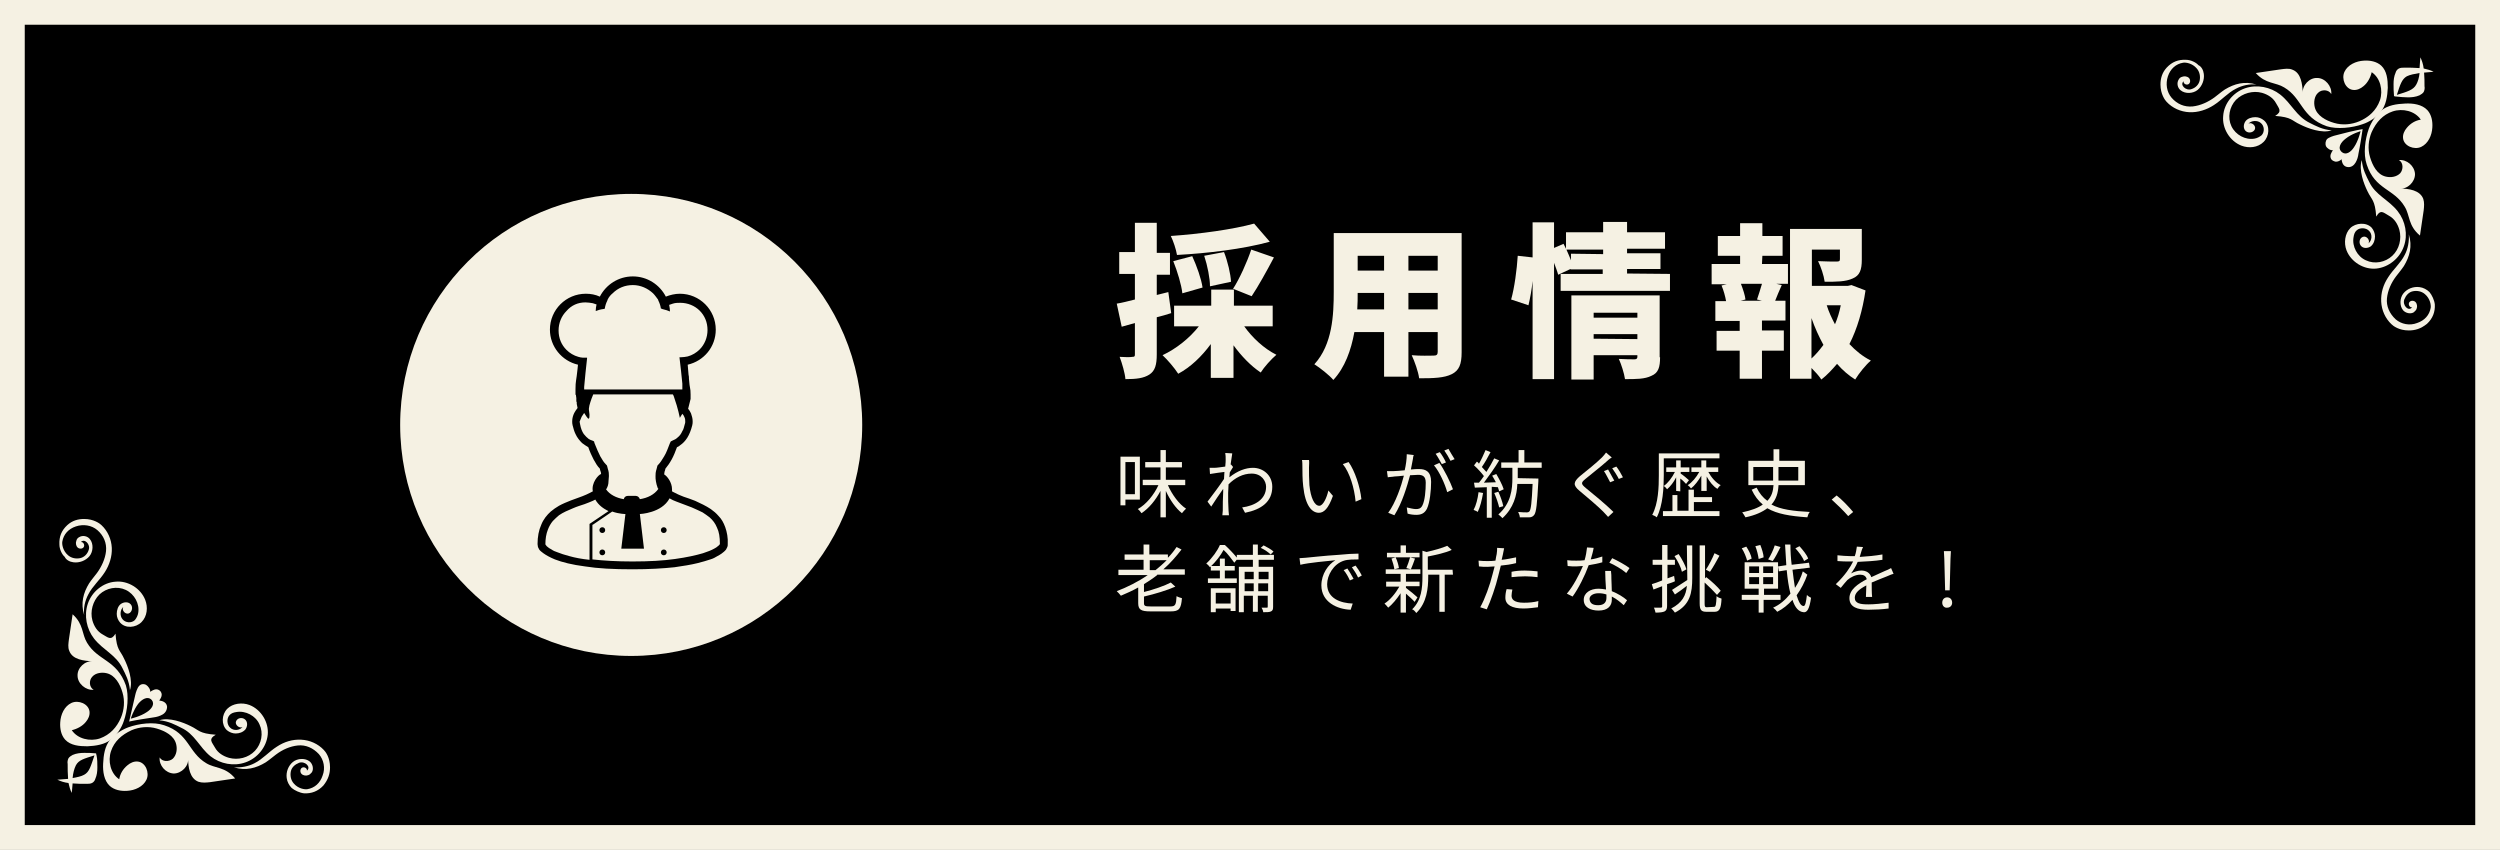 <?xml version="1.0" encoding="utf-8"?>
<!-- Generator: Adobe Illustrator 28.1.0, SVG Export Plug-In . SVG Version: 6.00 Build 0)  -->
<svg version="1.1" id="レイヤー_1" xmlns="http://www.w3.org/2000/svg" xmlns:xlink="http://www.w3.org/1999/xlink" x="0px"
	 y="0px" viewBox="0 0 606 206" style="enable-background:new 0 0 606 206;" xml:space="preserve">
<rect x="0" y="0" width="606" height="206" fill="#808080" stroke="none"/>
<style type="text/css">
	.st0{fill:#F5F1E3;}
</style>
<g>
	<g>
		<rect x="3" y="3" width="600" height="200"/>
		<path class="st0" d="M606,206H0V0h606V206z M6,200h594V6H6V200z"/>
	</g>
	<g>
		<g>
			<g>
				<path class="st0" d="M50,185c-4.4-2.6-4.1-7.2-10.2-9.2c-2.6-0.9-6.2-0.4-8.7,0.5c-1.6,0.6-3.3,1.7-4.4,3
					c-1.3,1.6-1.6,3.7-1.7,5.8c-0.1,1.9,0.2,4.1,1.6,5.4c1.1,1,2.7,1.3,4.2,1.2c1.9-0.1,3.9-1,4.7-2.7s-0.2-4.2-2.1-4.4
					c-0.9-0.1-1.8,0.3-2.5,0.9c-1.1,0.9-1.8,2.1-2,3.4c-2.1-1.4-2.8-4.4-2-6.8c0.8-2.4,2.6-4,5-5.1c1.9-0.8,4.1-1,6.1-0.4
					s4.2,1.7,4.7,3.8c0.3,1.2,0.1,2.6-0.8,3.5c-0.9,0.8-2.6,0.8-3.2-0.3c-0.2,1.9,1.4,3.8,3.4,3.9c1.9,0,3.7-1.8,3.5-3.7
					c0,2.2,0.4,4.9,2.5,5.7c0.9,0.3,1.9,0.2,2.8,0.1c2-0.3,4.1-0.6,6.1-0.9C54.6,185.8,52.1,186.3,50,185z"/>
				<path class="st0" d="M51,183.3c2.4,1.9,5.7,2.5,8.5,1.5c2.9-1,5.1-3.7,5.4-6.7s-1.6-6.1-4.4-7.2c-1.8-0.7-4.1-0.4-5.4,0.9
					c-1.4,1.4-1.5,3.9-0.1,5.2c0.6,0.5,1.4,0.8,2.1,0.8c0.9,0,1.8-0.3,2.4-1c0.5-0.7,0.6-1.8-0.1-2.4c-0.7-0.6-1.9-0.4-2.2,0.5
					c-0.3,0.8,0.9,1.8,1.6,1.3c-0.7,0.9-2.2,1-3,0.2c-0.8-0.7-0.9-2.2-0.2-3c0.4-0.5,1-0.7,1.7-0.8c2.2-0.4,4.7,0.9,5.6,3
					c1,2.1,0.5,4.7-1.1,6.4s-4.1,2.3-6.3,1.7c-1.4-0.4-2.7-1.2-3.4-2.5s-1.7-2,0.2-3.1c-4.1-0.3-4-1.1-6.1-2.1
					c-1.8-0.9-5.2-2.2-7.6-1.4c2.3,0.2,3.9,1.1,5.3,1.8C47.2,177.9,48.3,181.1,51,183.3z"/>
				<path class="st0" d="M80,186c0-2.4-1.1-3.8-1.5-4.2c-1.4-1.5-3.4-2.4-5.5-2.5s-4.1,0.5-5.9,1.7c-1.9,1.2-3.4,3-5.4,4
					c-1.5,0.8-3.3,1.1-5,1c2.9,0.9,5.4,0.2,7.7-1.2c0.9-0.6,1.7-1.3,2.5-1.9c1.6-1.2,3.4-2,5.3-2.2s3.7,0.6,5.1,2.1
					c1.2,1.4,1.6,3.4,0.9,5.2c-0.6,1.8-1.9,3-3.7,3.3c-0.6,0.1-2.2-0.1-3.3-1.4c-0.7-0.8-0.9-1.9-0.7-2.9c0.2-1,1-1.7,2-2.1
					c1.4-0.5,3,1,1.9,1.9c-0.1,0.1,0.1-0.1,0,0c0.1-0.6-0.7-1-1.2-0.7s-0.5,1.1-0.1,1.5s1.1,0.5,1.6,0.3c0.4-0.1,0.6-0.4,0.9-0.7
					c0.5-0.8,0.2-2-0.5-2.6c-1.1-0.9-3-0.8-4.1,0.1c-1.1,0.9-1.7,2.4-1.5,3.9c0.1,0.9,0.6,1.8,1.2,2.4c0.7,0.6,2,1.2,3,1.3
					c1.8,0.1,3.4-0.5,4.7-1.9C79.6,188.9,80,187.5,80,186z"/>
			</g>
			<g>
				<path class="st0" d="M21.1,155.8c-1.3-2.1-0.8-4.5-3.5-6.9c-0.3,2-0.6,4.1-0.9,6.1c-0.1,0.9-0.3,1.9,0.1,2.8
					c0.8,2.1,3.5,2.4,5.7,2.5c-1.9-0.2-3.8,1.6-3.7,3.5c0,1.9,2,3.6,3.9,3.4c-1.1-0.6-1.2-2.3-0.3-3.2c0.8-0.9,2.3-1.1,3.5-0.8
					c2,0.5,3.2,2.6,3.8,4.7c0.6,2,0.4,4.2-0.4,6.1c-1,2.3-2.6,4.1-5.1,5c-2.4,0.8-5.4,0.1-6.8-2c1.3-0.3,2.6-1,3.4-2
					c0.6-0.7,1-1.6,0.9-2.5c-0.2-1.9-2.7-2.9-4.4-2.1c-1.7,0.8-2.6,2.8-2.7,4.7c-0.1,1.5,0.2,3.1,1.2,4.2c1.3,1.4,3.4,1.6,5.4,1.6
					c2-0.1,4.2-0.4,5.8-1.7c1.3-1,2.5-2.8,3-4.4c0.9-2.5,1.3-6.2,0.5-8.7C28.3,159.9,23.7,160.2,21.1,155.8z"/>
				<path class="st0" d="M21.3,146.3c-1,2.9-0.3,6.2,1.5,8.5c2.2,2.8,5.3,3.9,6.9,7.2c0.7,1.4,1.6,3,1.8,5.3
					c0.8-2.4-0.5-5.8-1.4-7.6c-1-2.2-1.8-2-2.1-6.1c-1.1,1.8-1.8,0.9-3.1,0.2c-1.3-0.7-2.1-2-2.5-3.4c-0.6-2.2,0.1-4.7,1.7-6.3
					c1.7-1.6,4.3-2.1,6.4-1.1s3.4,3.4,3,5.6c-0.1,0.6-0.4,1.2-0.8,1.7c-0.8,0.8-2.3,0.7-3-0.2c-0.7-0.8-0.6-2.3,0.2-3
					c-0.5,0.7,0.4,1.9,1.3,1.6c0.8-0.3,1.1-1.5,0.5-2.2c-0.6-0.7-1.7-0.6-2.4-0.1c-0.7,0.5-1,1.5-1,2.4c0,0.8,0.3,1.5,0.8,2.1
					c1.3,1.5,3.8,1.3,5.2-0.1c1.4-1.4,1.6-3.6,0.9-5.4c-1.1-2.8-4.2-4.7-7.2-4.4C25,141.2,22.3,143.4,21.3,146.3z"/>
				<path class="st0" d="M17.8,136.3c1.4,0.2,3-0.4,3.9-1.5s1-3,0.1-4.1c-0.6-0.8-1.8-1-2.6-0.5c-0.4,0.2-0.6,0.5-0.7,0.9
					c-0.2,0.5-0.1,1.2,0.3,1.6c0.4,0.4,1.2,0.4,1.5-0.1s-0.1-1.3-0.7-1.2c0.9-1,2.4,0.6,1.9,1.9c-0.3,1-1.1,1.8-2.1,2
					s-2.1,0-2.9-0.7c-1.3-1.1-1.5-2.7-1.4-3.3c0.3-1.8,1.5-3.1,3.3-3.7c1.8-0.6,3.8-0.3,5.2,0.9c1.5,1.3,2.3,3.1,2.1,5.1
					c-0.2,1.9-1.1,3.8-2.2,5.3c-0.6,0.8-1.3,1.6-1.9,2.5c-1.4,2.3-2.1,4.8-1.2,7.7c-0.2-1.7,0.2-3.5,1-5c1-2,2.8-3.5,4-5.4
					c1.1-1.7,1.8-3.8,1.7-5.9c-0.1-2.1-1-4.1-2.5-5.5c-0.4-0.4-1.9-1.5-4.2-1.5c-1.5,0-2.9,0.4-4.1,1.5c-1.4,1.3-2,2.8-1.9,4.7
					c0,1.1,0.6,2.4,1.3,3C16,135.7,16.9,136.2,17.8,136.3z"/>
			</g>
			<g>
				<path class="st0" d="M23.3,182.6c-0.1,0-0.1,0-0.2,0c-0.9-0.1-1.8-0.1-2.7-0.1c-0.9,0-1.9,0.1-2.8,0.5c-0.4,0.2-0.8,0.5-1,0.8
					c-0.2,0.4-0.3,0.9-0.2,1.4c0,1.3,0,2.2,0.1,3.5v0.1c-0.9,0.1-1.8,0.1-2.6,0.2c0.8,0.4,1.8,0.7,2.7,0.8c0.2,0.8,0.4,1.7,0.8,2.4
					c0.1-0.7,0.1-1.5,0.2-2.3c1.2,0.1,2.1,0.1,3.3,0.1c0.5,0,1,0,1.4-0.2s0.7-0.6,0.8-1c0.4-0.9,0.5-1.8,0.5-2.8s0-2-0.2-2.9
					C23.3,182.8,23.3,182.7,23.3,182.6z M20.4,187.8c-0.7,0.4-1.7,0.6-2.8,0.8c0.1-1.2,0.4-2.3,0.8-3.1c0.7-1.3,2-1.6,4.5-2.4
					C22,185.7,21.7,187.1,20.4,187.8z"/>
			</g>
		</g>
		<g>
			<path class="st0" d="M37.2,173.9c0.8-0.1,1.5-0.3,2.2-0.7s1.1-1.1,1.1-1.9c-0.1-1-1-1.4-1.9-1.5c0.3-0.4,0.6-0.9,0.6-1.4
				s-0.3-1-0.8-1.2c-0.7-0.3-1.4,0.1-2,0.5c0.1-0.6-0.5-1.4-1-1.7c-0.6-0.3-1.3-0.2-1.7,0.3c-0.4,0.4-0.8,1.6-0.9,2.1
				c-0.3,1.4-1.2,5.1-1.5,6.5C33.2,174.5,35.2,174.2,37.2,173.9z M33.5,170.6c0.9-1.1,2.3-2,3.3-0.9c0.8,1-0.1,2.2-1.2,2.9
				c-1.6,1.1-3.9,1.6-3.9,1.6S32.3,172.2,33.5,170.6z"/>
		</g>
	</g>
	<g>
		<g>
			<g>
				<path class="st0" d="M582.9,50.1c-2.6-4.4-7.2-4.1-9.2-10.2c-0.9-2.6-0.4-6.2,0.5-8.7c0.6-1.6,1.7-3.3,3-4.4
					c1.6-1.3,3.7-1.6,5.8-1.7c1.9-0.1,4.1,0.2,5.4,1.6c1,1.1,1.3,2.7,1.2,4.2c-0.1,1.9-1,3.9-2.7,4.7s-4.2-0.2-4.4-2.1
					c-0.1-0.9,0.3-1.8,0.9-2.5c0.9-1.1,2.1-1.8,3.4-2c-1.4-2.1-4.4-2.8-6.8-2c-2.4,0.8-4,2.6-5.1,5c-0.8,1.9-1,4.1-0.4,6.1
					s1.7,4.2,3.8,4.7c1.2,0.3,2.6,0.1,3.5-0.8c0.8-0.9,0.8-2.6-0.3-3.2c1.9-0.2,3.8,1.4,3.9,3.4c0,1.9-1.8,3.7-3.7,3.5
					c2.2,0,4.9,0.4,5.7,2.5c0.3,0.9,0.2,1.9,0.1,2.8c-0.3,2-0.6,4.1-0.9,6.1C583.7,54.7,584.2,52.2,582.9,50.1z"/>
				<path class="st0" d="M581.2,51.2c1.9,2.4,2.5,5.7,1.5,8.5c-1,2.9-3.7,5.1-6.7,5.4c-3,0.3-6.1-1.6-7.2-4.4
					c-0.7-1.8-0.4-4.1,0.9-5.4s3.9-1.5,5.2-0.1c0.5,0.6,0.8,1.4,0.8,2.1c0,0.9-0.3,1.8-1,2.4c-0.7,0.5-1.8,0.6-2.4-0.1
					s-0.4-1.9,0.5-2.2s1.8,0.9,1.3,1.6c0.9-0.7,1-2.2,0.2-3c-0.7-0.8-2.2-0.9-3-0.2c-0.5,0.4-0.7,1-0.8,1.7c-0.4,2.2,0.9,4.7,3,5.6
					c2.1,1,4.7,0.5,6.4-1.1s2.3-4.1,1.7-6.3c-0.4-1.4-1.2-2.7-2.5-3.4s-2-1.7-3.1,0.2c-0.3-4.1-1.1-4-2.1-6.1
					c-0.9-1.8-2.2-5.2-1.4-7.6c0.2,2.3,1.1,3.9,1.8,5.3C575.8,47.3,579,48.4,581.2,51.2z"/>
				<path class="st0" d="M583.9,80.1c-2.4,0-3.8-1.1-4.2-1.5c-1.5-1.4-2.4-3.4-2.5-5.5s0.5-4.1,1.7-5.9c1.2-1.9,3-3.4,4-5.4
					c0.8-1.5,1.1-3.3,1-5c0.9,2.9,0.2,5.4-1.2,7.7c-0.6,0.9-1.3,1.7-1.9,2.5c-1.2,1.6-2,3.4-2.2,5.3s0.6,3.7,2.1,5.1
					c1.4,1.2,3.4,1.6,5.2,0.9c1.8-0.6,3-1.9,3.3-3.7c0.1-0.6-0.1-2.2-1.4-3.3c-0.8-0.7-1.9-0.9-2.9-0.7c-1,0.2-1.7,1-2.1,2
					c-0.5,1.4,1,3,1.9,1.9c0.1-0.1-0.1,0.1,0,0c-0.6,0.1-1-0.7-0.7-1.2s1.1-0.5,1.5-0.1s0.5,1.1,0.3,1.6c-0.1,0.4-0.4,0.6-0.7,0.9
					c-0.8,0.5-2,0.2-2.6-0.5c-0.9-1.1-0.8-3,0.1-4.1c0.9-1.1,2.4-1.7,3.9-1.5c0.9,0.1,1.8,0.6,2.4,1.2c0.6,0.7,1.2,2,1.3,3
					c0.1,1.8-0.5,3.4-1.9,4.7C586.8,79.7,585.4,80.1,583.9,80.1z"/>
			</g>
			<g>
				<path class="st0" d="M553.7,21.2c-2.1-1.3-4.5-0.8-6.9-3.5c2-0.3,4.1-0.6,6.1-0.9c0.9-0.1,1.9-0.3,2.8,0.1
					c2.1,0.8,2.4,3.5,2.5,5.7c-0.2-1.9,1.6-3.8,3.5-3.7c1.9,0,3.6,2,3.4,3.9c-0.6-1.1-2.3-1.2-3.2-0.3c-0.9,0.8-1.1,2.3-0.8,3.5
					c0.5,2,2.6,3.2,4.7,3.8c2,0.6,4.2,0.4,6.1-0.4c2.3-1,4.1-2.6,5-5.1c0.8-2.4,0.1-5.4-2-6.8c-0.3,1.3-1,2.6-2,3.4
					c-0.7,0.6-1.6,1-2.5,0.9c-1.9-0.2-2.9-2.7-2.1-4.4c0.8-1.7,2.8-2.6,4.7-2.7c1.5-0.1,3.1,0.2,4.2,1.2c1.4,1.3,1.6,3.4,1.6,5.4
					c-0.1,2-0.4,4.2-1.7,5.8c-1,1.3-2.8,2.5-4.4,3c-2.5,0.9-6.2,1.3-8.7,0.5C557.8,28.4,558.1,23.8,553.7,21.2z"/>
				<path class="st0" d="M544.2,21.4c2.9-1,6.2-0.3,8.5,1.5c2.8,2.2,3.9,5.3,7.2,6.9c1.4,0.7,3,1.6,5.3,1.8
					c-2.4,0.8-5.8-0.5-7.6-1.4c-2.2-1-2-1.8-6.1-2.1c1.8-1.1,0.9-1.8,0.2-3.1c-0.7-1.3-2-2.1-3.4-2.5c-2.2-0.6-4.7,0.1-6.3,1.7
					c-1.6,1.7-2.1,4.3-1.1,6.4s3.4,3.4,5.6,3c0.6-0.1,1.2-0.4,1.7-0.8c0.8-0.8,0.7-2.3-0.2-3c-0.8-0.7-2.3-0.6-3,0.2
					c0.7-0.5,1.9,0.4,1.6,1.3c-0.3,0.8-1.5,1.1-2.2,0.5c-0.7-0.6-0.6-1.7-0.1-2.4c0.5-0.7,1.5-1,2.4-1c0.8,0,1.5,0.3,2.1,0.8
					c1.5,1.3,1.3,3.8-0.1,5.2c-1.4,1.4-3.6,1.6-5.4,0.9c-2.8-1.1-4.7-4.2-4.4-7.2C539.1,25.1,541.3,22.4,544.2,21.4z"/>
				<path class="st0" d="M534.2,17.9c0.2,1.4-0.4,3-1.5,3.9s-3,1-4.1,0.1c-0.8-0.6-1-1.8-0.5-2.6c0.2-0.4,0.5-0.6,0.9-0.7
					c0.5-0.2,1.2-0.1,1.6,0.3c0.4,0.4,0.4,1.2-0.1,1.5s-1.3-0.1-1.2-0.7c-1,0.9,0.6,2.4,1.9,1.9c1-0.3,1.8-1.1,2-2.1s0-2.1-0.7-2.9
					c-1.1-1.3-2.7-1.5-3.3-1.4c-1.8,0.3-3.1,1.5-3.7,3.3c-0.6,1.8-0.3,3.8,0.9,5.2c1.3,1.5,3.1,2.3,5.1,2.1c1.9-0.2,3.8-1.1,5.3-2.2
					c0.8-0.6,1.6-1.3,2.5-1.9c2.3-1.4,4.8-2.1,7.7-1.2c-1.7-0.2-3.5,0.2-5,1c-2,1-3.5,2.8-5.4,4c-1.7,1.1-3.8,1.8-5.9,1.7
					c-2.1-0.1-4.1-1-5.5-2.5c-0.4-0.4-1.5-1.9-1.5-4.2c0-1.5,0.4-2.9,1.5-4.1c1.3-1.4,2.8-2,4.7-1.9c1.1,0,2.4,0.6,3,1.3
					C533.6,16.1,534.1,17,534.2,17.9z"/>
			</g>
			<g>
				<path class="st0" d="M580.8,23.4c1,0.1,2,0.2,2.9,0.2s1.9-0.1,2.8-0.5c0.4-0.2,0.8-0.5,1-0.8c0.2-0.4,0.3-0.9,0.2-1.4
					c0-1.2,0-2.1-0.1-3.3c0.8-0.1,1.6-0.1,2.3-0.2c-0.7-0.4-1.6-0.6-2.4-0.8c-0.1-0.9-0.4-1.9-0.8-2.7c-0.1,0.8-0.1,1.7-0.2,2.6
					h-0.1c-1.3-0.1-2.2-0.1-3.5-0.1c-0.5,0-1,0-1.4,0.2s-0.7,0.6-0.8,1c-0.4,0.9-0.5,1.8-0.5,2.8c0,0.9,0,1.8,0.1,2.7
					c0,0.1,0,0.1,0,0.2C580.6,23.4,580.7,23.4,580.8,23.4z M581,23c0.8-2.5,1.2-3.8,2.4-4.5c0.8-0.4,1.9-0.6,3.1-0.8
					c-0.1,1.1-0.4,2.1-0.8,2.8C585,21.8,583.6,22.2,581,23z"/>
			</g>
		</g>
		<g>
			<path class="st0" d="M572.7,31.3c-1.4,0.2-5.1,1.1-6.5,1.5c-0.5,0.1-1.7,0.5-2.1,0.9c-0.4,0.4-0.5,1.2-0.3,1.7
				c0.3,0.6,1.1,1.1,1.7,1c-0.4,0.6-0.8,1.3-0.5,2c0.2,0.5,0.7,0.7,1.2,0.8c0.5,0,1-0.2,1.4-0.6c0.1,1,0.5,1.8,1.5,1.9
				c0.8,0.1,1.5-0.4,1.9-1.1s0.6-1.4,0.7-2.2C572.1,35.3,572.4,33.3,572.7,31.3z M572.2,31.8c0,0-0.5,2.3-1.6,3.9
				c-0.7,1.1-1.9,2-2.9,1.2c-1.2-1-0.3-2.4,0.9-3.3C570.1,32.4,572.2,31.8,572.2,31.8z"/>
		</g>
	</g>
	<g>
		<path class="st0" d="M283.9,75.9c-1.2,0.4-2.3,0.7-3.5,1v9c0,2.5-0.4,4-1.8,4.9s-3.2,1.1-5.8,1.1c-0.1-1.4-0.8-3.8-1.4-5.4
			c1.3,0.1,2.6,0.1,3.1,0c0.5,0,0.6-0.1,0.6-0.6v-7.6l-3.2,0.9l-1.2-5.6c1.3-0.2,2.8-0.6,4.4-1v-6.2h-3.8v-5.3h3.8V54h5.3v7.3h3.2
			v5.3h-3.2v4.9l2.8-0.7L283.9,75.9z M301.6,79.1c2,2.8,4.8,5.4,7.8,6.9c-1.2,1-3,3-3.8,4.3c-2.4-1.6-4.7-4-6.6-6.6v7.9h-5.5v-8.2
			c-2.2,3-4.9,5.6-7.9,7.2c-0.9-1.4-2.6-3.4-3.8-4.5c3.4-1.6,6.6-4.2,8.8-7h-6v-5h9v-3.9h5.5v3.9h9.4v5
			C308.5,79.1,301.6,79.1,301.6,79.1z M307.8,58.6c-6.6,1.8-15.1,2.8-22.5,3.2c-0.2-1.3-0.9-3.4-1.5-4.6c7.2-0.5,15.1-1.6,20.2-3
			L307.8,58.6z M286.6,71.1c-0.2-2-1.2-5.3-2.2-7.8l4.6-1.2c1.1,2.4,2.2,5.5,2.5,7.6L286.6,71.1z M293.3,69.4c0-1.9-0.6-5-1.4-7.4
			l4.8-0.9c0.9,2.3,1.6,5.3,1.7,7.2L293.3,69.4z M298.9,70c1.6-2.5,3.4-6.5,4.4-9.5l5.5,1.9c-1.8,3.4-3.8,7-5.4,9.4L298.9,70z"/>
		<path class="st0" d="M354.3,85.4c0,2.9-0.6,4.4-2.4,5.3s-4.3,1-7.9,1c-0.2-1.6-1.1-4.1-1.8-5.6c2,0.2,4.6,0.1,5.3,0.1
			c0.7,0,1-0.2,1-0.9v-4.8h-7.1v10.8h-5.9V80.5h-7.2c-0.8,4.4-2.3,8.6-5.1,11.6c-0.9-1.1-3.3-3-4.6-3.8c4.4-4.8,4.7-12,4.7-17.6
			V56.5h31V85.4z M335.5,75v-4h-6.4c0,1.2,0,2.6-0.1,4H335.5z M329.1,62v3.6h6.4V62H329.1z M348.5,62h-7.1v3.6h7.1V62z M348.5,75v-4
			h-7.1v4H348.5z"/>
		<path class="st0" d="M404.8,66.4v4.1h-26.5v-4.1h10.2v-1.1h-7.8v-0.1l-3,1.4c-0.2-0.8-0.6-1.8-1-2.9v28.2h-5.2V68.1
			c-0.2,2.1-0.6,4.2-1,5.9l-4.2-1.4c0.8-2.8,1.4-7.3,1.6-10.6l3.6,0.4v-8.5h5.2v6.2l2.3-1l0.6,1.2v-4h9v-2.5h5.8v2.5h9.2v4h-9.2v1.1
			h8.1v3.8h-8.1v1.1L404.8,66.4L404.8,66.4z M388.6,61.6v-1.1h-8.9c0.4,0.9,0.8,1.8,1.1,2.6v-1.6L388.6,61.6L388.6,61.6z
			 M402.4,86.6c0,2.4-0.4,3.8-2.1,4.5c-1.6,0.8-3.7,0.8-6.4,0.8c-0.2-1.4-0.9-3.6-1.5-4.9c1.4,0.1,3.3,0.1,3.8,0.1s0.7-0.2,0.7-0.6
			v-0.4h-10.6V92h-5.4V71.6h21.4v15H402.4z M386.3,75.8V77h10.6v-1.2H386.3z M396.9,82.2V81h-10.6v1.1L396.9,82.2L396.9,82.2z"/>
		<path class="st0" d="M427.1,64h6.3v4.8h-2.8l1.3,0.3c-0.6,1.4-1.2,2.7-1.6,3.8h2.5v4.8h-5.7v2.4h5.3V85h-5.3v6.8h-5.4V85h-5.6
			v-4.8h5.6v-2.4h-5.9V73h2.6c-0.2-1.2-0.6-2.6-1.1-3.8l1.3-0.3h-3.7V64h6.9v-2h-5.4v-4.8h5.4v-3.1h5.4v3.1h4.9V62h-4.9L427.1,64
			L427.1,64z M425.9,72.6c0.4-1.1,0.8-2.5,1.2-3.8H422c0.5,1.3,1,2.8,1.1,3.8l-1.2,0.3h5.2L425.9,72.6z M452.2,70.4
			c-0.7,4.8-2,9.3-3.9,13c1.5,1.6,3.2,3,5.2,4c-1.2,1-2.9,3.1-3.8,4.6c-1.6-1-3.1-2.3-4.4-3.8c-1.2,1.4-2.4,2.7-3.8,3.8
			c-0.6-0.9-1.5-1.9-2.4-2.8v2.6h-5.2V55.5h17.4V63c0,2.4-0.5,3.8-2.2,4.5c-1.7,0.8-4,0.8-6.8,0.8c-0.2-1.5-0.9-3.6-1.6-5
			c1.6,0.1,3.9,0.1,4.5,0.1s0.8-0.1,0.8-0.6v-2.3h-6.8v8.8h8.7l0.9-0.2L452.2,70.4z M439.1,86.9c1.1-1,2-2.1,2.9-3.3
			c-1.1-2-2.1-4.2-2.9-6.5V86.9z M442.8,74c0.5,1.6,1.2,3.1,2,4.6c0.6-1.4,1.1-3,1.4-4.6H442.8z"/>
	</g>
	<g>
		<path class="st0" d="M272.8,121.1v1.4h-1.2v-11.8h4.7v10.4H272.8z M272.8,112v7.8h2.3V112H272.8z M283.1,117.6
			c1,2.3,2.7,4.6,4.4,5.7c-0.3,0.3-0.8,0.8-1,1.1c-1.5-1.2-2.9-3.2-3.9-5.4v6.4h-1.3V119c-1.2,2.3-2.8,4.2-4.6,5.4
			c-0.2-0.3-0.6-0.8-0.9-1c2-1.1,3.9-3.4,5-5.8H277v-1.3h4.3v-3h-3.7V112h3.7v-2.9h1.3v2.9h3.9v1.3h-3.9v3h4.7v1.3
			C287.3,117.6,283.1,117.6,283.1,117.6z"/>
		<path class="st0" d="M297,109.8l1.7,0.1c-0.1,0.5-0.2,1.5-0.4,2.7h0.1l0.5,0.6c-0.2,0.3-0.5,0.8-0.8,1.3c0,0.4-0.1,0.8-0.1,1.2
			c2-1.6,4-2.3,5.7-2.3c2.5,0,4.7,1.8,4.7,4.6c0,3.6-2.6,5.5-6.6,6.3l-0.7-1.3c3-0.4,5.8-1.9,5.8-5c0-1.4-1.1-3.2-3.5-3.2
			c-2.1,0-4,1-5.6,2.6c0,0.8-0.1,1.5-0.1,2.1c0,1.6,0,2.7,0.1,4.3c0,0.3,0.1,0.8,0.1,1.1h-1.6c0-0.3,0.1-0.8,0.1-1.1
			c0-1.7,0-2.6,0.1-4.6c0-0.2,0-0.4,0-0.7c-0.9,1.3-2.1,3-2.9,4.3l-0.9-1.2c1-1.3,3.1-4.1,4-5.5c0-0.6,0.1-1.2,0.1-1.7
			c-0.8,0.1-2.4,0.3-3.5,0.5l-0.1-1.5c0.4,0,0.7,0,1.2,0c0.6,0,1.7-0.2,2.6-0.3c0.1-0.8,0.1-1.5,0.1-1.7
			C297.1,110.8,297.1,110.3,297,109.8z"/>
		<path class="st0" d="M317.3,113.3c0,1.1,0,2.8,0.1,4.3c0.3,3,1.2,5,2.4,5c0.9,0,1.8-1.9,2.2-3.7l1.1,1.3c-1.1,3.1-2.2,4.1-3.4,4.1
			c-1.7,0-3.3-1.7-3.8-6.4c-0.2-1.6-0.2-3.8-0.2-4.8c0-0.4,0-1.2-0.1-1.6h1.7C317.4,112,317.3,112.8,317.3,113.3z M330,121l-1.4,0.6
			c-0.3-3.3-1.4-7-3.1-9.1l1.4-0.5C328.4,114.1,329.7,118,330,121z"/>
		<path class="st0" d="M342.5,111.2c-0.1,0.5-0.3,1.6-0.5,2.6c0.8-0.1,1.6-0.1,2-0.1c1.6,0,2.9,0.6,2.9,3.1c0,2.1-0.3,5-1,6.5
			c-0.6,1.2-1.5,1.5-2.6,1.5c-0.7,0-1.5-0.1-2.1-0.3L341,123c0.8,0.2,1.7,0.4,2.2,0.4c0.7,0,1.2-0.1,1.6-0.9
			c0.6-1.2,0.8-3.6,0.8-5.5c0-1.6-0.8-1.9-1.9-1.9c-0.4,0-1.2,0.1-1.9,0.1c-0.7,2.6-1.9,6.7-3.8,9.7l-1.5-0.6c1.8-2.4,3.2-6.6,3.8-9
			c-1,0.1-1.8,0.2-2.3,0.2c-0.4,0.1-1.2,0.1-1.6,0.2l-0.2-1.5c0.6,0,1,0,1.6,0s1.6-0.1,2.7-0.2c0.3-1.3,0.5-2.7,0.5-3.9l1.7,0.2
			C342.6,110.5,342.5,110.9,342.5,111.2z M352.2,118.6l-1.4,0.7c-0.5-1.9-1.9-5-3.2-6.5l1.3-0.6C350,113.7,351.6,116.9,352.2,118.6z
			 M350.5,112.1l-1,0.4c-0.4-0.7-1-1.8-1.5-2.5l1-0.4C349.5,110.2,350.2,111.4,350.5,112.1z M352.6,111.3l-1,0.4
			c-0.4-0.8-1-1.8-1.5-2.5l1-0.4C351.5,109.5,352.2,110.7,352.6,111.3z"/>
		<path class="st0" d="M359.5,119.5c-0.3,1.7-0.7,3.4-1.3,4.6c-0.2-0.2-0.8-0.4-1-0.5c0.6-1.1,1-2.7,1.2-4.3L359.5,119.5z
			 M361.6,118v7.5h-1.2v-7.4l-2.9,0.1l-0.2-1.2c0.4,0,0.8,0,1.2,0c0.4-0.5,0.8-1,1.2-1.6c-0.6-0.8-1.5-1.8-2.4-2.6l0.7-0.9
			c0.2,0.1,0.4,0.3,0.5,0.5c0.6-1,1.2-2.4,1.6-3.3l1.2,0.5c-0.6,1.2-1.4,2.6-2.1,3.6c0.4,0.4,0.8,0.9,1.1,1.2
			c0.7-1.1,1.4-2.3,1.9-3.3l1.2,0.5c-1,1.7-2.5,3.8-3.7,5.4c0.9,0,1.9-0.1,2.9-0.1c-0.3-0.6-0.6-1.1-0.9-1.6l1-0.4
			c0.7,1.2,1.5,2.7,1.8,3.7l-1.1,0.5c-0.1-0.3-0.2-0.6-0.3-1L361.6,118z M363.4,123c-0.2-0.9-0.7-2.4-1.2-3.5l1-0.3
			c0.5,1.1,1,2.5,1.2,3.5L363.4,123z M367.9,115.9L367.9,115.9l5,0.1c0,0,0,0.5,0,0.6c-0.3,5.6-0.5,7.5-1,8.2
			c-0.3,0.4-0.7,0.6-1.2,0.6s-1.4,0-2.3,0c0-0.4-0.2-0.9-0.4-1.3c0.9,0.1,1.8,0.1,2.1,0.1c0.3,0,0.5-0.1,0.6-0.2
			c0.4-0.4,0.6-2.2,0.8-6.7h-3.7c-0.1,2.8-0.9,5.8-3.6,8.3c-0.3-0.3-0.7-0.7-1-0.9c3.1-2.7,3.4-6.2,3.4-8.8v-2.5h-2.7v-1.3h4.2v-3
			h1.4v3h4.2v1.3h-5.8V115.9z"/>
		<path class="st0" d="M389.4,111.9c-1.2,1.1-3.8,3.1-5.1,4.2c-1.1,0.9-1.1,1.2,0.1,2.2c1.6,1.3,4.8,3.9,6.7,5.8l-1.3,1.2
			c-0.4-0.4-0.8-0.9-1.2-1.3c-1.3-1.3-4-3.6-5.7-5s-1.5-2.2,0.1-3.6c1.4-1.1,4.1-3.3,5.3-4.5c0.4-0.4,0.8-0.9,1-1.2l1.4,1.2
			C390.3,111.1,389.7,111.6,389.4,111.9z M391.3,116.5l-1,0.4c-0.4-0.7-1-2-1.5-2.7l1-0.4C390.2,114.5,390.9,115.8,391.3,116.5z
			 M393.4,115.7l-1,0.4c-0.4-0.8-1.1-1.9-1.6-2.6l1-0.4C392.3,113.7,393,114.9,393.4,115.7z"/>
		<path class="st0" d="M403.3,115.2c0,3-0.2,7.3-1.7,10.2c-0.2-0.2-0.8-0.5-1.1-0.6c1.5-2.8,1.6-6.8,1.6-9.6v-5.3h14.7v1.2h-13.5
			V115.2z M410.7,123.9h6.1v1.2h-13.7v-1.2h2.3V120h1.2v3.8h2.7v-5.1h1.3v1.8h4.4v1.2h-4.4v2.2H410.7z M406.3,119v-3.3
			c-0.6,1.2-1.4,2.2-2.2,2.9c-0.2-0.3-0.5-0.6-0.8-0.8c1-0.7,2-2,2.7-3.4h-2.1v-1.1h2.4v-1.7h1.1v1.7h2.1v1.1h-2.1v0.4
			c0.5,0.3,1.7,1.3,2,1.6l-0.7,0.9c-0.3-0.3-0.8-0.9-1.4-1.3v3.1L406.3,119L406.3,119z M412.4,119v-3.7c-0.7,1.2-1.6,2.4-2.5,3.1
			c-0.2-0.3-0.5-0.6-0.8-0.8c1-0.6,2.1-1.9,2.8-3.2H410v-1.1h2.4v-1.7h1.2v1.7h2.9v1.1h-2.4c0.7,1.3,1.8,2.6,3,3.2
			c-0.3,0.2-0.6,0.6-0.8,0.9c-1-0.6-1.9-1.7-2.6-3v3.5H412.4z"/>
		<path class="st0" d="M431.1,117.8c-0.1,1.6-0.5,3.2-1.7,4.5c2.2,1.2,5.3,1.6,9.3,1.8c-0.3,0.3-0.5,0.9-0.6,1.3
			c-4.2-0.3-7.3-0.8-9.7-2.2c-1.2,0.9-2.9,1.7-5.3,2.2c-0.2-0.3-0.5-0.9-0.8-1.2c2.3-0.5,3.9-1.1,5-1.9c-1.1-0.9-2-2.1-2.7-3.6
			l1.2-0.5c0.7,1.4,1.5,2.4,2.6,3.2c1.1-1.1,1.4-2.4,1.5-3.8h-6.1v-5.9h6.1v-2.8h1.4v2.8h6.2v5.9h-6.4V117.8z M425,116.5h4.8v-3.3
			H425V116.5z M431.1,113.2v3.3h4.8v-3.3H431.1z"/>
		<path class="st0" d="M444,121.1l1.2-1c1.3,1,2.9,2.7,4,4l-1.2,1C446.8,123.7,445.2,122.2,444,121.1z"/>
		<path class="st0" d="M280.5,139.4c-1,0.8-2.1,1.5-3.2,2.2v1.9c2.4-0.6,5-1.5,6.5-2.3l1.1,1c-2,0.9-5,1.8-7.6,2.4v1.6
			c0,0.7,0.3,0.8,1.6,0.8h4.8c1.2,0,1.4-0.4,1.5-2.5c0.3,0.2,0.9,0.4,1.3,0.5c-0.2,2.6-0.7,3.2-2.7,3.2h-4.9c-2.3,0-3-0.4-3-2v-3.8
			c-1.4,0.8-2.8,1.4-4.2,2c-0.2-0.3-0.7-0.8-1-1.1c2.6-1,5.2-2.3,7.5-3.9h-7.1v-1.3h6.1v-2.4h-4.6v-1.3h4.6V132h1.4v2.4h4.5v0.8
			c0.8-0.8,1.5-1.7,2.1-2.6l1.2,0.6c-1.3,1.7-2.8,3.4-4.4,4.8h5.2v1.3h-6.7V139.4z M280.1,138.2c1-0.8,1.9-1.6,2.7-2.4h-4.1v2.4
			H280.1z"/>
		<path class="st0" d="M296.9,132.1c1.1,1,2.4,2.4,3.1,3.3l-0.8,1c-0.6-0.8-1.6-2.2-2.6-3.1c-0.7,1.3-1.8,2.8-3.3,4.2
			c-0.2-0.3-0.6-0.7-0.9-0.9c1.5-1.4,2.7-3.1,3.3-4.5H296.9z M297,140.2h2.8v1.1h-7v-1.1h2.9v-1.9h-2.2v-1.1h2.2v-1.8h1.2v1.8h2.4
			v1.1h-2.4v1.9H297z M293.5,142.6h6v5.5h-1.2v-0.6h-3.6v0.9h-1.2L293.5,142.6L293.5,142.6z M294.7,143.7v2.6h3.6v-2.6H294.7z
			 M305.1,135.7v1.7h3.5v9.7c0,0.6-0.1,0.9-0.5,1.1c-0.4,0.2-1,0.2-1.9,0.2c0-0.3-0.2-0.8-0.4-1.1c0.6,0,1.2,0,1.3,0
			c0.2,0,0.2-0.1,0.2-0.3v-2.6h-2.4v3.9h-1.2v-3.9h-2.2v4h-1.2v-11h3.4v-1.7h-3.9v-1.2h3.9V132h1.2v2.5h3.9v1.2L305.1,135.7
			L305.1,135.7z M301.7,138.6v1.8h2.2v-1.8H301.7z M303.9,143.3v-1.9h-2.2v1.9H303.9z M305.1,138.6v1.8h2.4v-1.8H305.1z
			 M307.4,143.3v-1.9H305v1.9H307.4z M308,134.4c-0.5-0.5-1.5-1.2-2.4-1.6l0.7-0.6c0.8,0.4,1.9,1,2.4,1.5L308,134.4z"/>
		<path class="st0" d="M316.5,135.2c1.2-0.1,4.6-0.5,7.9-0.7c2-0.2,3.7-0.3,4.9-0.3v1.4c-1,0-2.6,0-3.5,0.3
			c-2.6,0.8-4.1,3.6-4.1,5.7c0,3.5,3.3,4.6,6.2,4.7l-0.5,1.5c-3.3-0.1-7.1-1.9-7.1-5.9c0-2.8,1.7-5.1,3.4-6.1
			c-1.9,0.2-6.5,0.6-8.5,1.1l-0.2-1.6C315.5,135.3,316.1,135.2,316.5,135.2z M328.1,140.3l-0.9,0.4c-0.4-0.9-0.9-1.8-1.5-2.5
			l0.9-0.4C327,138.4,327.7,139.5,328.1,140.3z M330.1,139.5l-0.9,0.5c-0.4-0.9-1-1.8-1.5-2.5l0.9-0.4
			C329,137.6,329.7,138.7,330.1,139.5z"/>
		<path class="st0" d="M342.9,145.9c-0.4-0.5-1.3-1.3-2.1-2v4.6h-1.3v-4.7c-0.9,1.4-2,2.7-3,3.5c-0.2-0.3-0.6-0.7-0.9-1
			c1.3-0.8,2.7-2.5,3.6-4.1H336V141h3.5v-1.9h-3.6V138h8.4v1.1h-3.5v1.9h3.3v1.1h-3.3v0.4c0.7,0.5,2.4,1.9,2.8,2.3L342.9,145.9z
			 M344.1,135.1h-7.9V134h3.3v-1.8h1.3v1.8h3.3L344.1,135.1L344.1,135.1z M338,138c-0.1-0.7-0.4-1.8-0.7-2.6l1-0.3
			c0.4,0.8,0.7,1.9,0.8,2.6L338,138z M340.9,137.7c0.3-0.7,0.7-1.8,0.9-2.6l1.2,0.3c-0.3,0.9-0.7,1.9-1,2.6L340.9,137.7z
			 M352.2,139.3h-2v9h-1.3v-9h-2.7v0.5c0,2.7-0.3,6.3-2.9,8.8c-0.2-0.3-0.6-0.8-1-0.9c2.3-2.2,2.5-5.3,2.5-7.9v-6.3l1,0.3
			c1.8-0.4,3.9-1,5-1.5l1.1,1c-1.5,0.7-3.8,1.2-5.8,1.6v3.2h6L352.2,139.3L352.2,139.3z"/>
		<path class="st0" d="M364.3,134.4c-0.1,0.4-0.2,0.8-0.3,1.3c1.2-0.1,2.4-0.4,3.5-0.6v1.4c-1.2,0.3-2.5,0.5-3.7,0.6
			c-0.2,0.8-0.4,1.6-0.6,2.4c-0.6,2.6-1.9,6.3-2.8,8.2l-1.6-0.5c1.1-1.9,2.4-5.5,3-8c0.2-0.6,0.3-1.3,0.5-1.9
			c-0.6,0-1.2,0.1-1.7,0.1c-0.8,0-1.4,0-2.1-0.1l-0.1-1.4c0.9,0.1,1.5,0.1,2.2,0.1c0.6,0,1.2,0,1.9-0.1c0.1-0.6,0.2-1.2,0.3-1.6
			c0.1-0.5,0.1-1.1,0.1-1.5l1.7,0.1C364.5,133.3,364.4,134,364.3,134.4z M366.4,144.4c0,0.8,0.5,1.7,3,1.7c1.2,0,2.4-0.1,3.5-0.4
			l-0.1,1.5c-1,0.1-2.2,0.3-3.5,0.3c-2.8,0-4.4-0.9-4.4-2.6c0-0.7,0.1-1.4,0.3-2.1l1.4,0.1C366.5,143.4,366.4,144,366.4,144.4z
			 M369.6,138.3c1.1,0,2.1,0.1,3.1,0.2v1.4c-0.9-0.1-2-0.2-3-0.2c-1.1,0-2.2,0.1-3.3,0.2v-1.3C367.3,138.4,368.4,138.3,369.6,138.3z
			"/>
		<path class="st0" d="M385.6,135.6c0.9-0.1,1.9-0.4,2.8-0.7v1.4c-1,0.3-2.1,0.5-3.3,0.7c-0.9,2.5-2.5,5.7-3.9,7.6l-1.4-0.7
			c1.5-1.7,3-4.6,3.9-6.7c-0.5,0-1.1,0.1-1.6,0.1c-0.7,0-1.4,0-2.1-0.1l-0.1-1.4c0.7,0.1,1.4,0.1,2.2,0.1c0.6,0,1.3,0,2-0.1
			c0.3-1,0.5-2.1,0.6-3.1l1.6,0.1C386.2,133.5,385.9,134.6,385.6,135.6z M390.6,140.3c0,0.7,0.1,1.8,0.1,3c1.5,0.6,2.8,1.4,3.7,2.2
			l-0.8,1.2c-0.8-0.7-1.7-1.5-2.9-2.1c0,0.3,0,0.5,0,0.8c0,1.4-0.9,2.6-3.2,2.6c-2,0-3.6-0.8-3.6-2.6c0-1.7,1.6-2.7,3.6-2.7
			c0.6,0,1.2,0.1,1.8,0.2c-0.1-1.5-0.2-3.3-0.2-4.5h1.4C390.6,139.1,390.6,139.7,390.6,140.3z M387.4,146.7c1.5,0,2-0.8,2-1.8
			c0-0.2,0-0.5,0-0.8c-0.6-0.2-1.2-0.3-1.9-0.3c-1.3,0-2.2,0.6-2.2,1.4C385.4,146.2,386,146.7,387.4,146.7z M390.1,136.4l0.7-1.1
			c1.3,0.6,3.3,1.7,4.2,2.4l-0.8,1.2C393.2,138,391.3,136.9,390.1,136.4z"/>
		<path class="st0" d="M406,140.9c-0.6,0.3-1.3,0.5-1.9,0.7v5.3c0,0.7-0.2,1.1-0.6,1.3s-1.1,0.3-2.2,0.3c-0.1-0.3-0.2-0.9-0.4-1.2
			c0.8,0,1.5,0,1.7,0s0.3-0.1,0.3-0.3v-4.9l-2.1,0.8l-0.4-1.3c0.7-0.2,1.5-0.5,2.5-0.9v-3.8h-2.3v-1.2h2.3v-3.6h1.3v3.6h1.8v1.2
			h-1.8v3.3l1.6-0.6L406,140.9z M408.9,132.2h1.3v7.9c0,3.6-0.5,6.5-4.2,8.4c-0.2-0.3-0.6-0.8-0.9-1c2.7-1.4,3.6-3.2,3.8-5.5
			c-1,0.8-2,1.5-2.9,2.1l-0.7-1.1c0.9-0.6,2.3-1.5,3.7-2.4v-0.5L408.9,132.2L408.9,132.2z M407.7,138.6c-0.2-1-1-2.6-1.8-3.8l1-0.5
			c0.8,1.2,1.6,2.7,1.9,3.7L407.7,138.6z M415.5,147.1c0.4,0,0.5-0.5,0.6-2.6c0.3,0.3,0.8,0.5,1.2,0.6c-0.1,2.4-0.5,3.2-1.7,3.2
			h-1.9c-1.3,0-1.7-0.4-1.7-2.1v-14h1.3v8l0.3-0.3c1.3,1,2.8,2.4,3.5,3.3l-0.9,1c-0.7-0.8-1.9-2-3-3v5.1c0,0.7,0.1,0.9,0.5,0.9
			L415.5,147.1L415.5,147.1z M416.8,134.7c-0.7,1.3-1.6,2.9-2.3,3.9l-1-0.5c0.7-1,1.6-2.8,2.1-4L416.8,134.7z"/>
		<path class="st0" d="M427.5,145.4v3.1h-1.2v-3.1h-4.1v-1.2h4.1v-1.5h-3.4v-6.4h8.1v6.4h-3.4v1.5h4v1.2H427.5z M423.5,135.9
			c-0.2-0.8-0.7-2.1-1.3-3l1.1-0.4c0.6,0.9,1.2,2.1,1.3,2.9L423.5,135.9z M424,138.9h2.4v-1.6H424V138.9z M424,141.6h2.4v-1.7H424
			V141.6z M426.3,135.5c-0.1-0.8-0.4-2.1-0.8-3.1l1.2-0.3c0.4,1,0.8,2.3,0.8,3L426.3,135.5z M429.8,137.3h-2.4v1.6h2.4V137.3z
			 M429.8,139.9h-2.4v1.7h2.4V139.9z M431.6,132.6c-0.6,1.2-1.3,2.6-1.9,3.4l-1.1-0.4c0.6-0.9,1.3-2.4,1.6-3.4L431.6,132.6z
			 M438.1,139.3c-0.6,1.7-1.5,3.5-2.6,5c0.5,1.6,1,2.6,1.7,2.6c0.4,0,0.6-1,0.8-2.7c0.2,0.3,0.8,0.6,1,0.7c-0.4,2.8-1,3.6-1.8,3.5
			c-1.2-0.1-2.1-1.1-2.7-3c-1.1,1.2-2.3,2.2-3.7,2.9c-0.2-0.3-0.6-0.7-1-1c1.6-0.7,3-1.9,4.2-3.4c-0.4-1.6-0.7-3.5-0.9-5.7l-1.9,0.3
			l-0.2-1.2l2-0.3c-0.1-1.6-0.2-3.3-0.3-5h1.3c0,1.7,0.1,3.3,0.3,4.9l4.2-0.5l0.2,1.2l-4.2,0.5c0.2,1.7,0.4,3.2,0.6,4.4
			c0.8-1.2,1.5-2.6,1.9-4L438.1,139.3z M437.3,136c-0.3-0.9-1.2-2.1-2.1-3.1l1-0.5c0.8,0.9,1.8,2.1,2.1,3L437.3,136z"/>
		<path class="st0" d="M450.8,135c1.8-0.1,3.8-0.3,5.5-0.6v1.3c-1.8,0.3-4,0.4-6,0.5c-0.4,1-1,2-1.6,2.8c0.7-0.4,1.7-0.7,2.5-0.7
			c1.2,0,2.1,0.6,2.4,1.6c1.2-0.6,2.3-1,3.3-1.5c0.5-0.2,1-0.4,1.5-0.7l0.6,1.4c-0.5,0.1-1.1,0.4-1.6,0.6c-1,0.4-2.3,0.9-3.7,1.5
			c0,1,0,2.6,0.1,3.5h-1.5c0-0.7,0.1-1.9,0.1-2.8c-1.7,0.9-2.8,1.8-2.8,3c0,1.4,1.4,1.6,3.3,1.6c1.4,0,3.3-0.2,4.9-0.4v1.4
			c-1.4,0.2-3.4,0.3-4.9,0.3c-2.6,0-4.6-0.6-4.6-2.8c0-2.1,2.1-3.5,4.2-4.6c-0.2-0.8-0.8-1.1-1.6-1.1c-1.1,0-2.3,0.6-3.1,1.3
			c-0.5,0.5-1,1.2-1.6,1.9l-1.2-0.9c2.3-2.2,3.5-4.1,4.2-5.5c-0.3,0-0.5,0-0.8,0c-0.8,0-2,0-3-0.1v-1.4c1,0.1,2.2,0.2,3,0.2
			c0.4,0,0.8,0,1.2,0c0.3-0.8,0.4-1.6,0.5-2.3l1.5,0.1C451.2,133.4,451.1,134.1,450.8,135z"/>
		<path class="st0" d="M470.8,146.1c0-0.8,0.5-1.3,1.2-1.3s1.2,0.5,1.2,1.3c0,0.7-0.5,1.2-1.2,1.2
			C471.4,147.4,470.8,146.9,470.8,146.1z M471.3,135.5l-0.1-1.9h1.7l-0.1,1.9l-0.2,7.6h-1.1L471.3,135.5z"/>
	</g>
	<g>
		<circle class="st0" cx="153" cy="103" r="56"/>
		<g>
			<path d="M175.8,127.8c-0.4-1.1-0.9-2-1.6-2.7c-0.6-0.7-1.2-1.2-1.9-1.7c-1.2-0.8-2.5-1.4-3.8-2c-1-0.4-1.9-0.7-2.8-1
				c-0.7-0.3-1.3-0.5-1.8-0.8c-0.4-0.2-0.7-0.3-1-0.5l0,0c0-0.2,0-0.3,0-0.5c0-1.7-1.2-3.2-1.9-3.6c0-0.4,0.1-0.5,0.1-0.7
				c0.1-0.2,0.1-0.3,0.2-0.7c0.5-0.6,1-1.3,1.5-2.2c0.5-0.9,0.9-1.9,1.3-3c0.3-0.1,0.6-0.3,0.8-0.5c0.6-0.4,1.2-1,1.7-1.8
				s0.9-1.8,1.2-3c0.1-0.3,0.1-0.7,0.1-1c0-0.7-0.2-1.3-0.4-1.9c-0.2-0.4-0.4-0.8-0.7-1.1c0.1-0.5,0.3-1.2,0.5-2
				c0-0.1,0.1-0.3,0.1-0.4v-0.1v-1c0-1.7-0.2-1.1-0.4-3.8l0,0c0-0.3,0-0.7-0.1-1c-0.1-0.8-0.1-1.6-0.2-2.4c3.9-0.9,6.8-4.3,6.8-8.5
				c0-4.8-3.9-8.7-8.7-8.7c-1.2,0-2.4,0.3-3.4,0.7c-1.5-2.9-4.5-4.9-8-4.9s-6.5,2-8,4.9c-1.1-0.5-2.2-0.7-3.4-0.7
				c-4.8,0-8.7,3.9-8.7,8.7c0,4.1,2.9,7.6,6.8,8.5l0,0c0,0.3-0.1,0.7-0.1,1c-0.3,3-0.5,2.9-0.5,4.9v0.4V95v0.4v0.3h0.1
				c0,0.3,0.1,0.6,0.1,0.8c0,0.1,0,0.1,0,0.2l0,0c0,0.1,0,0.2,0,0.3c0,0.2,0,0.4,0.1,0.5c0,0.1,0,0.1,0,0.2v0.2l0.2,1
				c-0.3,0.4-0.6,0.8-0.8,1.2c-0.3,0.6-0.5,1.3-0.5,2c0,0.3,0,0.7,0.1,1c0.2,0.8,0.4,1.5,0.7,2.1c0.4,0.9,1,1.6,1.6,2.2
				c0.5,0.4,1,0.7,1.5,1c0.4,1.2,0.9,2.2,1.3,3c0.5,0.9,0.9,1.6,1.5,2.2c0.1,0.7,0.3,0.7,0.3,1.3l0,0c-0.7,0.2-2.4,2.2-2,4.2l0,0
				c-0.5,0.3-1,0.5-1.6,0.8c-1.1,0.5-2.4,0.9-3.7,1.4c-1,0.4-2,0.8-2.9,1.3c-0.7,0.4-1.4,0.9-2,1.4c-0.9,0.8-1.8,1.9-2.3,3.2
				c-0.6,1.3-0.9,2.9-0.9,4.7c0,0.2,0.1,0.5,0.1,0.7c0.1,0.2,0.2,0.4,0.3,0.6c0.2,0.3,0.6,0.6,1,0.9c0.7,0.5,1.6,1,2.8,1.5
				c1.8,0.7,4.2,1.3,7.3,1.7c3.1,0.5,6.9,0.7,11.5,0.7c4,0,7.4-0.2,10.2-0.5c2.1-0.3,4-0.6,5.6-1c1.2-0.3,2.2-0.6,3.1-0.9
				c0.7-0.2,1.2-0.5,1.7-0.8c0.4-0.2,0.7-0.4,1-0.6c0.4-0.3,0.8-0.6,1.1-1c0.1-0.2,0.2-0.4,0.3-0.6c0.1-0.2,0.1-0.4,0.1-0.7
				C176.5,130.4,176.2,128.9,175.8,127.8z M132.3,132.1c0-0.1-0.1-0.1-0.1-0.1l0,0c0-1.4,0.2-2.6,0.6-3.6c0.3-0.8,0.7-1.5,1.2-2.1
				c0.5-0.5,1-1,1.5-1.4c1-0.7,2.2-1.2,3.4-1.7c0.9-0.4,1.9-0.7,2.8-1c0.7-0.3,1.4-0.5,2-0.8c0.2-0.1,0.4-0.2,0.6-0.3
				c0.8,1.4,2,2.2,3.2,2.8l-4.6,3.1v8.7c-1.9-0.2-3.5-0.5-4.9-0.9c-1.1-0.3-2.1-0.6-2.8-0.9c-0.6-0.2-1.1-0.4-1.5-0.7
				c-0.3-0.2-0.6-0.3-0.8-0.5C132.6,132.5,132.4,132.3,132.3,132.1z M141.9,73.3c0.6,0,1.2,0.1,1.8,0.2c0.3,0.1,0.6,0.2,0.9,0.3
				c-0.1,0.5-0.2,1-0.2,1.6c0.5-0.2,1.1-0.4,1.9-0.5c0.1,0,0.2,0,0.3-0.1c0.1-0.7,0.3-1.3,0.6-1.9c0-0.1,0.1-0.2,0.1-0.3
				c0.3-0.6,0.7-1.1,1.2-1.5c1.3-1.3,3-2,4.9-2s3.6,0.8,4.9,2c0.5,0.5,0.8,1,1.2,1.5c0,0.1,0.1,0.2,0.1,0.3c0.3,0.6,0.5,1.2,0.6,1.9
				c0.1,0,0.2,0,0.3,0.1c0.4,0.1,0.7,0.2,1.1,0.3c0.3,0.1,0.6,0.2,0.8,0.3c0-0.5-0.1-1.1-0.2-1.6c0.3-0.1,0.6-0.2,0.9-0.3
				c0.6-0.2,1.2-0.2,1.8-0.2c1.8,0,3.5,0.7,4.7,1.9c1.2,1.2,1.9,2.8,1.9,4.7c0,1.8-0.7,3.5-1.9,4.7c-0.8,0.8-1.8,1.4-2.9,1.7
				c-0.5,0.1-1.1,0.2-1.7,0.2c-0.1,0-0.2,0-0.3,0c0.1,0.7,0.7,6.1,0.7,6.4c0,0.1,0,0.3,0,0.5c0,0.1,0,0.3,0,0.4c0,0.2,0,0.3,0,0.5
				h-21h-2.8c0-0.1,0-0.4,0-0.6s0.6-6.3,0.7-6.9c0-0.1,0-0.2,0-0.2c-0.1,0-0.2,0-0.3,0s-0.1,0-0.2,0c-0.2,0-0.3,0-0.5,0
				c-0.4,0-0.7-0.1-1.1-0.2c-1.1-0.3-2.1-0.9-2.9-1.7c-1.2-1.2-1.9-2.8-1.9-4.7c0-1.8,0.7-3.5,1.9-4.7
				C138.5,74,140.1,73.3,141.9,73.3z M141,101c0.2-0.3,0.4-0.6,0.6-0.9c0.4,0.7,0.8,1.2,0.9,1.3c0.4,0.4,0.5-0.6,0.3-1.7
				c-0.2-0.9,0.2-1.9,0.6-3.1c0.1-0.3,0.3-0.7,0.4-1h19.3c0.2,0.3,0.3,0.7,0.4,1c0.8,2.2,1.3,4.7,1.3,4.7s0.2-0.4,0.6-1
				c0.2,0.2,0.4,0.5,0.5,0.8c0.2,0.4,0.2,0.7,0.2,1.1c0,0.2,0,0.4-0.1,0.6c-0.2,0.7-0.3,1.3-0.6,1.7c-0.3,0.7-0.7,1.2-1.1,1.5
				c-0.4,0.4-0.8,0.6-1.3,0.8l-0.4,0.2l-0.2,0.4c-0.5,1.3-0.9,2.4-1.4,3.2c-0.5,0.8-0.9,1.5-1.4,2l-0.2,0.2l-0.1,0.3
				c-0.2,1-0.4,1-0.4,2.3c0,0.4,0,0.8,0.1,1.3s0.2,1,0.4,1.5c0,0.1,0.1,0.2,0.2,0.3c-1,1.4-2.6,2.2-4.5,2.5c-0.1-0.4-0.5-0.8-1-0.8
				h-1.9c-0.5,0-0.9,0.3-1,0.8c-1.8-0.3-3.4-1.1-4.3-2.4l0.1-0.1c0.3-0.5,0.5-1.1,0.5-1.8c0-0.4,0.1-0.9,0.1-1.3
				c0-1.4-0.2-1.3-0.4-2.3l-0.1-0.3l-0.2-0.2c-0.5-0.5-0.9-1.1-1.4-2c-0.4-0.8-0.9-1.9-1.4-3.2L144,107l-0.4-0.2
				c-0.3-0.1-0.6-0.2-0.9-0.4c-0.4-0.3-0.8-0.7-1.2-1.2c-0.4-0.6-0.7-1.3-0.9-2.4c0-0.2-0.1-0.4-0.1-0.6
				C140.7,101.8,140.8,101.4,141,101z M143.7,127.2l4.7-3.2c1.7,0.6,3.2,0.6,3.2,0.6l-1,8.4h5.5l-1-8.4c0,0,5.3-0.2,7.2-3.8l0,0
				c0.5,0.3,1.1,0.6,1.7,0.8c1.2,0.5,2.5,0.9,3.7,1.4c0.9,0.4,1.8,0.8,2.6,1.2c0.6,0.4,1.2,0.8,1.7,1.2c0.8,0.7,1.4,1.5,1.8,2.5
				c0.5,1,0.7,2.3,0.7,3.9v0.1c-0.1,0.1-0.2,0.3-0.5,0.5c-0.2,0.2-0.5,0.4-0.9,0.6c-0.7,0.4-1.5,0.7-2.7,1.1c-1.7,0.5-3.9,1-6.8,1.4
				c-2.8,0.4-6.2,0.6-10.3,0.6c-3.8,0-7-0.2-9.7-0.5v-8.4H143.7z"/>
			<path d="M146,127.8c-0.4,0-0.7,0.3-0.7,0.7s0.3,0.7,0.7,0.7s0.7-0.3,0.7-0.7S146.4,127.8,146,127.8z"/>
			<path d="M146,133.2c-0.4,0-0.7,0.3-0.7,0.7s0.3,0.7,0.7,0.7s0.7-0.3,0.7-0.7S146.4,133.2,146,133.2z"/>
			<path d="M160.9,129.2c0.4,0,0.7-0.3,0.7-0.7s-0.3-0.7-0.7-0.7s-0.7,0.3-0.7,0.7S160.5,129.2,160.9,129.2z"/>
			<path d="M160.9,134.6c0.4,0,0.7-0.3,0.7-0.7s-0.3-0.7-0.7-0.7s-0.7,0.3-0.7,0.7S160.5,134.6,160.9,134.6z"/>
		</g>
	</g>
</g>
</svg>
